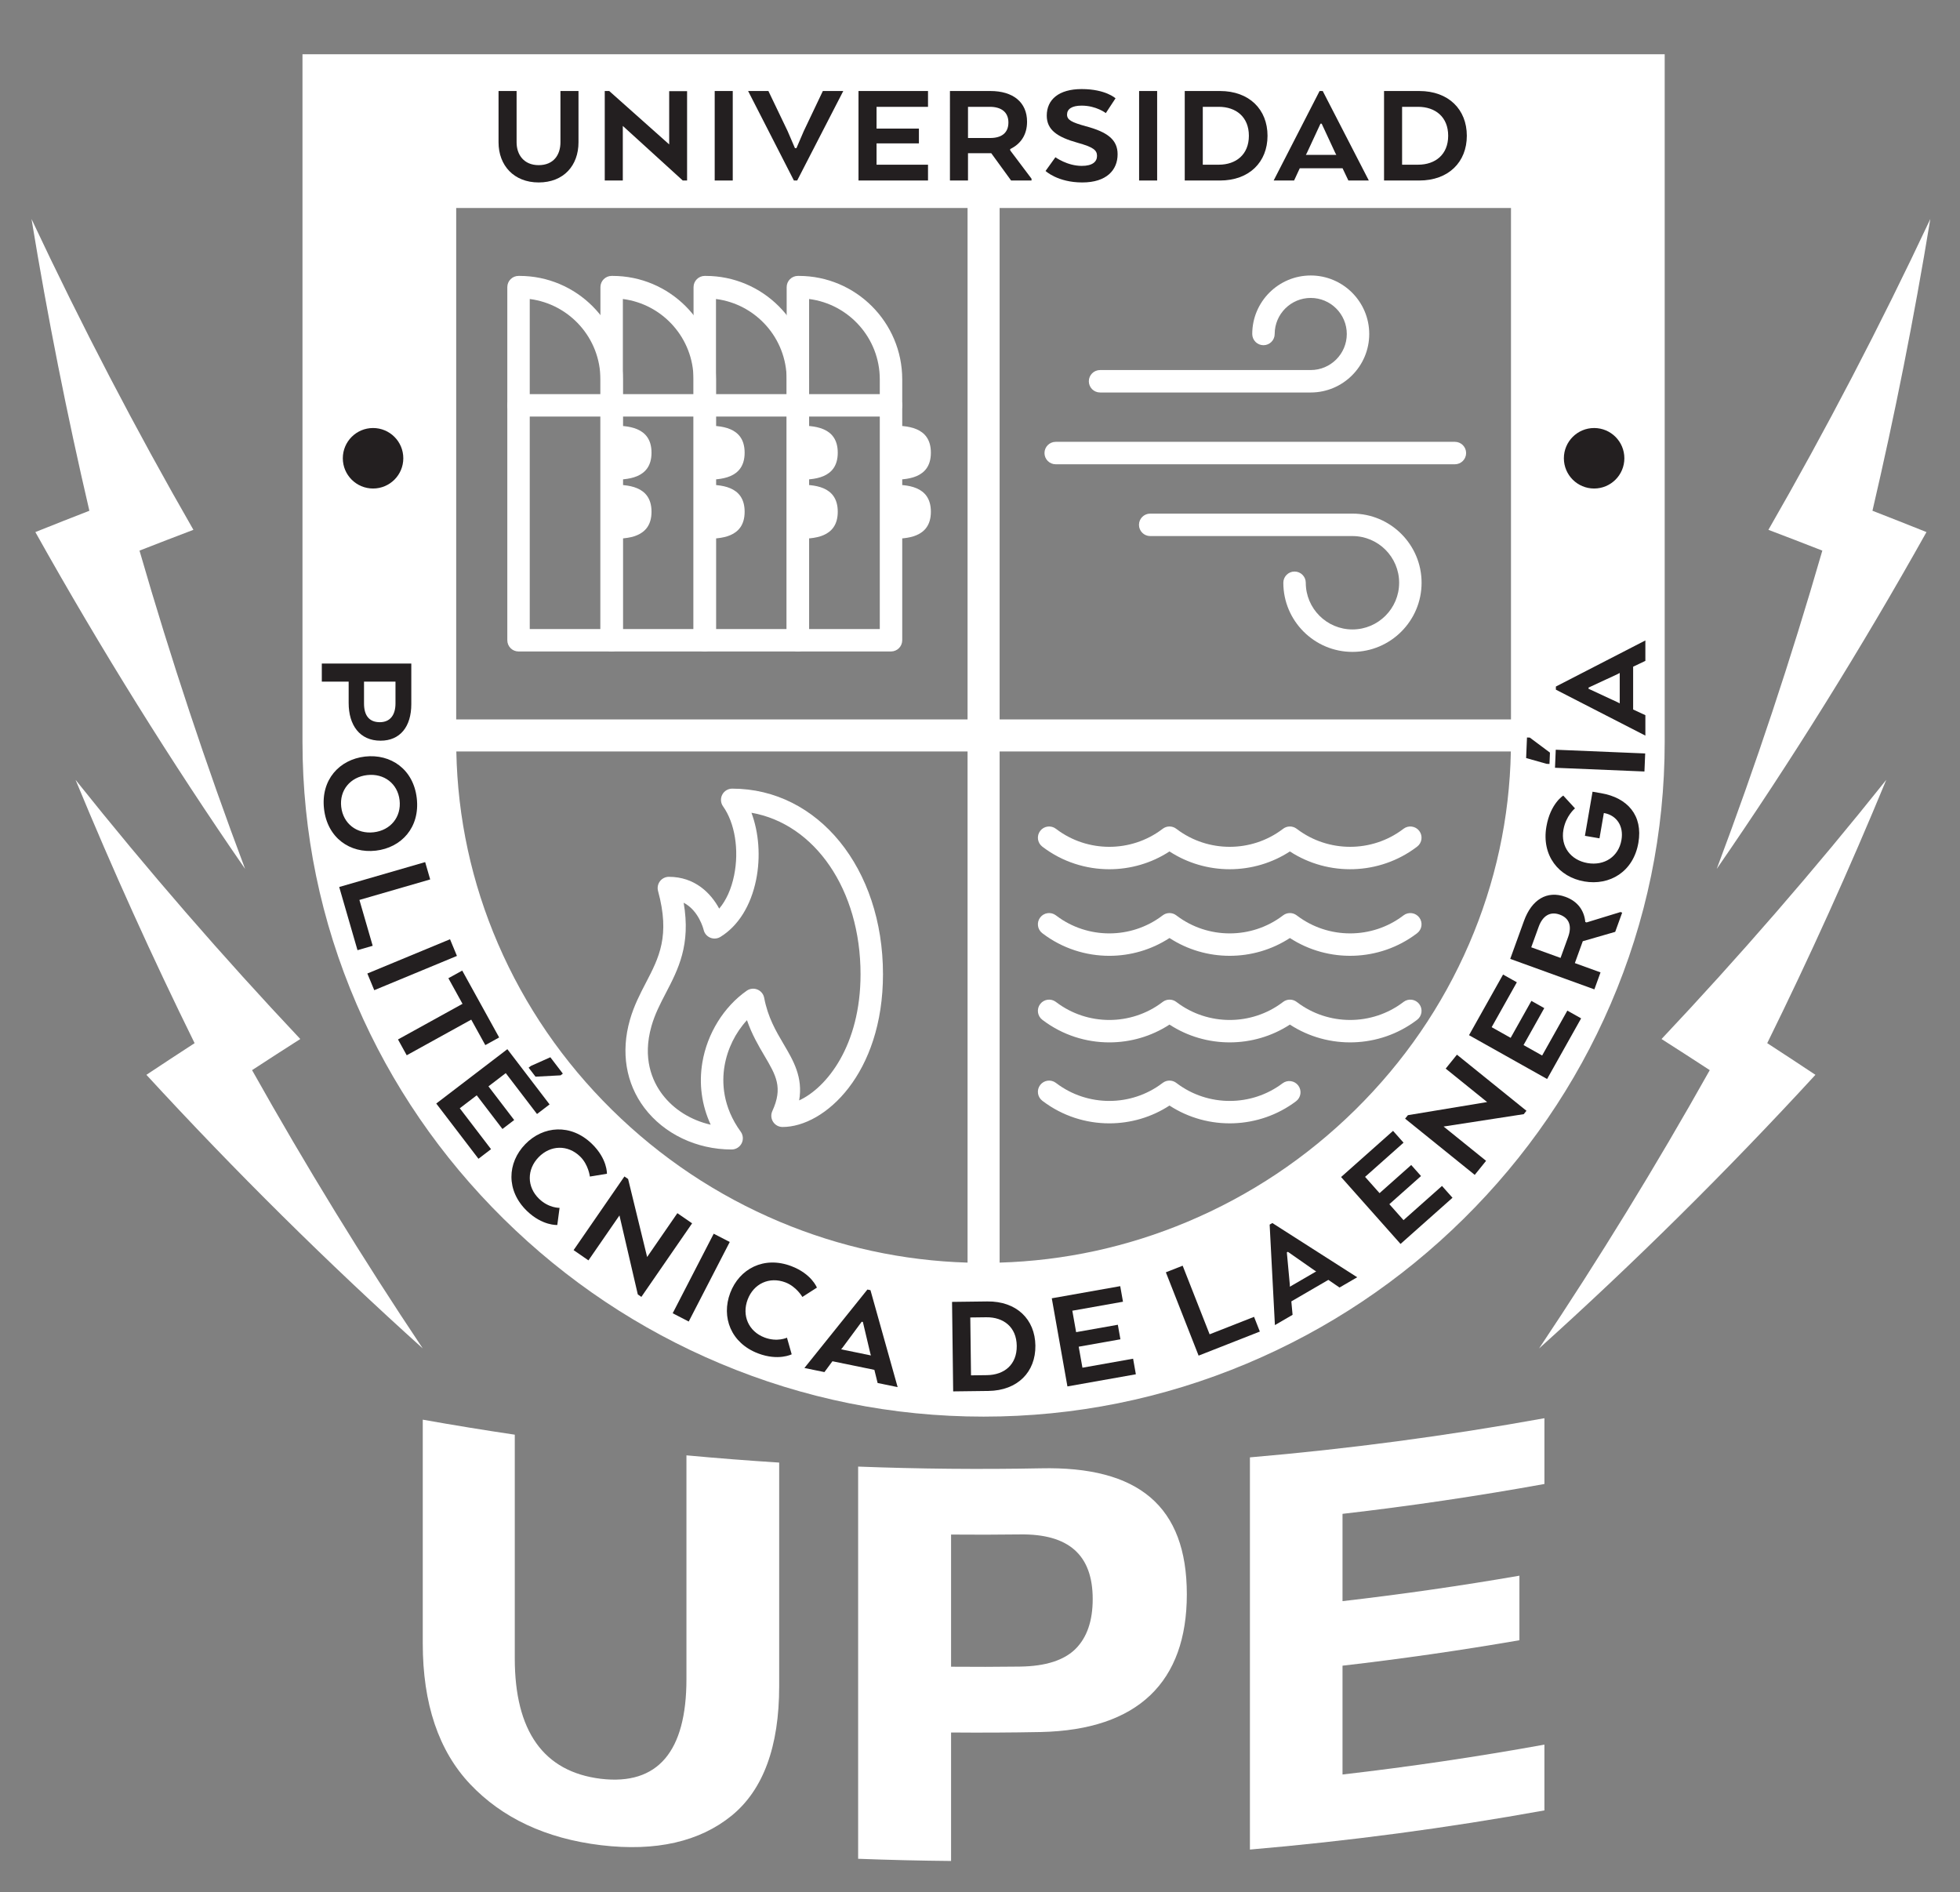 <?xml version="1.0" encoding="UTF-8" standalone="no"?><svg xmlns="http://www.w3.org/2000/svg" xml:space="preserve" width="777" height="750"><rect width="100%" height="100%" fill="#808080" stroke="none"/><defs><clipPath id="a" clipPathUnits="userSpaceOnUse"><path d="M0 792h612V0H0Z"/></clipPath></defs><g clip-path="url(#a)" transform="matrix(1.333 0 0 -1.333 -25 900)"><path d="M0 0c-14.473-14.263-31.272-25.47-49.932-33.31-17.82-7.488-36.58-11.557-55.834-12.134v151.998h152.04c-.386-19.789-4.553-39.027-12.416-57.227C25.89 30.884 14.498 14.288 0 0m-221.066 0c-14.498 14.288-25.889 30.884-33.858 49.327-7.863 18.2-12.029 37.438-12.416 57.227h152.04V-45.444c-19.253.577-38.014 4.646-55.834 12.134-18.659 7.84-35.459 19.047-49.932 33.31M-115.3 116.089h-152.078v152.078H-115.3Zm161.613 0h-152.078v152.078H46.313ZM-313.092 313.88V109.469c0-27.036 5.42-53.313 16.11-78.104 10.29-23.864 24.994-45.325 43.701-63.789 18.664-18.419 40.338-32.893 64.419-43.02 24.921-10.48 51.274-15.794 78.329-15.794 27.055 0 53.409 5.314 78.33 15.794 24.081 10.127 45.754 24.601 64.418 43.02C50.923-13.96 65.626 7.501 75.917 31.365c10.689 24.791 16.109 51.068 16.109 78.104V313.88Z" style="fill:#fff;fill-opacity:1;fill-rule:nonzero;stroke:none" transform="translate(421.803 345.157)"/><path d="M0 0v6.476h-9.359v-6.52c0-3.46 1.464-5.545 4.703-5.545C-1.597-5.589 0-3.46 0 0m-4.436-11.09c-6.209 0-9.491 4.614-9.491 11.223v6.343h-7.985v5.367H4.703V-.221c0-6.699-3.327-10.869-9.139-10.869" style="fill:#231f20;fill-opacity:1;fill-rule:nonzero;stroke:none" transform="translate(136.371 466.005)"/><path d="M0 0c5.023.573 8.274 4.56 7.705 9.54-.563 4.935-4.622 8.043-9.647 7.469-5.023-.573-8.278-4.516-7.714-9.451C-9.089 2.579-5.023-.574 0 0m-2.57 22.517c7.624.87 14.401-3.757 15.387-12.395.99-8.68-4.571-14.716-12.194-15.586-7.624-.87-14.401 3.758-15.391 12.439-.986 8.636 4.576 14.673 12.198 15.542" style="fill:#231f20;fill-opacity:1;fill-rule:nonzero;stroke:none" transform="translate(129.886 427.678)"/><path d="m0 0 25.564 7.405 1.494-5.156L6.009-3.847l3.949-13.635-4.517-1.308Z" style="fill:#231f20;fill-opacity:1;fill-rule:nonzero;stroke:none" transform="translate(119.633 411.408)"/><path d="m0 0-2.055 4.959 24.588 10.187 2.056-4.957z" style="fill:#231f20;fill-opacity:1;fill-rule:nonzero;stroke:none" transform="translate(130.057 380.724)"/><path d="m0 0 10.982-19.888-4.116-2.273-4.184 7.574-19.188-10.597-2.595 4.701L.087-9.887l-4.204 7.613z" style="fill:#231f20;fill-opacity:1;fill-rule:nonzero;stroke:none" transform="translate(156.218 386.554)"/><path d="m0 0-2.047 2.679.67.512 5.788 2.582L8.128.908l-.67-.512zm-9.832-15.555-7.65 10.01-5.041-3.852 9.294-12.16-3.736-2.856-12.554 16.425L-8.37 8.176 4.184-8.249.446-11.105-8.848 1.056l-5.146-3.934 7.651-10.01z" style="fill:#231f20;fill-opacity:1;fill-rule:nonzero;stroke:none" transform="translate(178.013 355.006)"/><path d="M0 0s-4.42-.29-9.042 4.187c-6.247 6.051-5.844 14.312-.502 19.825 5.34 5.514 13.583 6.178 19.83.126 4.653-4.508 4.473-8.903 4.473-8.903L9.687 14.4s-.401 3.54-2.918 5.98c-3.666 3.551-8.81 3.406-12.33-.227-3.52-3.634-3.531-8.812.133-12.362 2.902-2.81 6.1-2.697 6.1-2.697z" style="fill:#231f20;fill-opacity:1;fill-rule:nonzero;stroke:none" transform="translate(184.494 310.904)"/><path d="m0 0-1.059.731-5.457 23.489-9.221-13.362-4.416 3.048 15.114 21.906 1.095-.755 5.659-23.198 8.994 13.035 4.381-3.023z" style="fill:#231f20;fill-opacity:1;fill-rule:nonzero;stroke:none" transform="translate(209.495 289.522)"/><path d="m0 0-4.77 2.46 12.2 23.656 4.77-2.461Z" style="fill:#231f20;fill-opacity:1;fill-rule:nonzero;stroke:none" transform="translate(223.578 282.194)"/><path d="M0 0s-3.941-2.019-9.958.257c-8.131 3.075-11.038 10.814-8.324 17.992 2.716 7.178 10.016 11.056 18.148 7.981 6.059-2.292 7.635-6.398 7.635-6.398l-4.322-2.775s-1.772 3.089-5.049 4.329c-4.772 1.804-9.436-.369-11.225-5.098-1.788-4.73.255-9.487 5.026-11.291 3.775-1.428 6.665-.055 6.665-.055z" style="fill:#231f20;fill-opacity:1;fill-rule:nonzero;stroke:none" transform="translate(254.199 272.447)"/><path d="m0 0-.347.071-5.702-7.706-.42-.503 8.865-1.818-.188.627zm1.345 9.642.912-.187 8.08-28.829-5.954 1.221-.964 3.911-12.474 2.558-2.381-3.225-5.955 1.222z" style="fill:#231f20;fill-opacity:1;fill-rule:nonzero;stroke:none" transform="translate(275.371 282.066)"/><path d="m0 0 .216-17.211 4.747.06c5.146.065 8.922 3.129 8.852 8.719C13.745-2.844 9.891.124 4.747.06zm5.378-21.849-10.47-.131-.334 26.614 10.468.132c8.739.11 14.219-5.323 14.317-13.129.1-7.807-5.244-13.375-13.981-13.486" style="fill:#231f20;fill-opacity:1;fill-rule:nonzero;stroke:none" transform="translate(307.315 283.402)"/><path d="m0 0-12.405-2.201 1.109-6.246L3.772-5.773l.821-4.63-20.353-3.611-4.65 26.206 20.354 3.611.821-4.63L-14.303 8.5l1.132-6.377L-.768 4.324z" style="fill:#231f20;fill-opacity:1;fill-rule:nonzero;stroke:none" transform="translate(351.962 276.912)"/><path d="m0 0-9.735 24.778 4.996 1.964L3.277 6.341l13.215 5.192 1.721-4.377z" style="fill:#231f20;fill-opacity:1;fill-rule:nonzero;stroke:none" transform="translate(375.214 272.055)"/><path d="m0 0-.308-.178.882-9.547.02-.655 7.825 4.549-.558.343zm-5.421 8.088.805.469L20.617-7.567l-5.255-3.055-3.324 2.276-11.009-6.4.37-3.993-5.255-3.055z" style="fill:#231f20;fill-opacity:1;fill-rule:nonzero;stroke:none" transform="translate(401.764 302.927)"/><path d="m0 0-9.417-8.369 4.213-4.742L6.237-2.945l3.124-3.514-15.452-13.732-17.68 19.896 15.452 13.731 3.123-3.515L-16.637-.245l4.304-4.841 9.416 8.369z" style="fill:#231f20;fill-opacity:1;fill-rule:nonzero;stroke:none" transform="translate(441.36 325.458)"/><path d="m0 0-.807-1.001-23.835-3.679 12.634-10.198-3.372-4.177-20.712 16.718.836 1.036L-11.697 2.6l-12.323 9.947 3.344 4.143z" style="fill:#231f20;fill-opacity:1;fill-rule:nonzero;stroke:none" transform="translate(472.717 344.858)"/><path d="m0 0-6.167-10.99 5.534-3.106L6.859-.745l4.101-2.302L.841-21.08-22.378-8.049l10.121 18.032 4.101-2.302-7.492-13.35 5.65-3.171 6.167 10.99z" style="fill:#231f20;fill-opacity:1;fill-rule:nonzero;stroke:none" transform="translate(478.014 375.393)"/><path d="m0 0-2.206-6.09 8.717-3.158 2.251 6.215c1.148 3.17.425 5.602-2.495 6.66C3.389 4.67 1.179 3.253 0 0m-8.456-9.535 4.095 11.303c2.296 6.34 6.845 9.127 12.309 7.148 3.712-1.345 5.592-4.102 5.924-7.478l.377-.136 10.085 3.093.501-.181L22.764-1.5l-9.642-2.782-2.357-6.507 7.633-2.765-1.828-5.047z" style="fill:#231f20;fill-opacity:1;fill-rule:nonzero;stroke:none" transform="translate(476.345 399.568)"/><path d="m0 0 2.267 13.118 2.579-.446c7.784-1.345 12.465-6.567 11.052-14.744-1.488-8.613-8.516-12.802-16.08-11.496-7.565 1.307-12.772 7.656-11.276 16.314 1.186 6.864 5.015 9.22 5.015 9.22l3.486-3.8s-2.727-2.23-3.444-6.384C-7.262-3.203-4.222-7.241.762-8.102c4.984-.862 9.239 1.871 10.101 6.856.732 4.241-1.496 7.238-4.885 7.958l-.35.061L4.33-.748Z" style="fill:#231f20;fill-opacity:1;fill-rule:nonzero;stroke:none" transform="translate(490.104 426.627)"/><path d="m0 0-.222-5.365-26.601 1.108.224 5.365zm-28.323.247-.14-3.37-.843.035-6.101 1.721.255 6.117.842-.035z" style="fill:#231f20;fill-opacity:1;fill-rule:nonzero;stroke:none" transform="translate(508.027 451.119)"/><path d="M0 0v-.354l8.694-4.037.577-.31v9.049l-.577-.311Zm-9.715-.62v.931l26.614 13.706V7.941L13.261 6.21V-6.52l3.638-1.686v-6.077z" style="fill:#231f20;fill-opacity:1;fill-rule:nonzero;stroke:none" transform="translate(491.182 470.708)"/><path d="M0 0h21.021v74.252c0 12.241-9.182 22.377-21.021 23.885Zm24.357-6.674H-3.336c-1.843 0-3.337 1.494-3.337 3.337v105.005c0 1.843 1.494 3.337 3.337 3.337h.276c16.959 0 30.754-13.795 30.754-30.753V-3.337c0-1.843-1.494-3.337-3.337-3.337" style="fill:#fff;fill-opacity:1;fill-rule:nonzero;stroke:none" transform="translate(176.3 488.119)"/><path d="M0 0h21.019v74.252c0 12.241-9.182 22.377-21.019 23.885Zm24.356-6.674H-3.336c-1.843 0-3.337 1.494-3.337 3.337v105.005c0 1.843 1.494 3.337 3.337 3.337h.276c16.957 0 30.752-13.795 30.752-30.753V-3.337c0-1.843-1.494-3.337-3.336-3.337" style="fill:#fff;fill-opacity:1;fill-rule:nonzero;stroke:none" transform="translate(203.993 488.119)"/><path d="M0 0h21.021v74.252c0 12.241-9.182 22.379-21.021 23.885Zm24.357-6.674H-3.336c-1.843 0-3.337 1.494-3.337 3.337v105.005c0 1.843 1.494 3.337 3.337 3.337h.278c16.957 0 30.752-13.795 30.752-30.753V-3.337c0-1.843-1.494-3.337-3.337-3.337" style="fill:#fff;fill-opacity:1;fill-rule:nonzero;stroke:none" transform="translate(231.685 488.119)"/><path d="M0 0h21.021v74.252c0 12.241-9.182 22.377-21.021 23.885Zm24.357-6.674H-3.336c-1.843 0-3.337 1.494-3.337 3.337v105.005c0 1.843 1.494 3.337 3.337 3.337h.276c16.959 0 30.754-13.795 30.754-30.753V-3.337c0-1.843-1.494-3.337-3.337-3.337" style="fill:#fff;fill-opacity:1;fill-rule:nonzero;stroke:none" transform="translate(259.379 488.119)"/><path d="M0 0h-110.773c-1.842 0-3.337 1.494-3.337 3.337 0 1.843 1.495 3.337 3.337 3.337H0c1.842 0 3.336-1.494 3.336-3.337C3.336 1.494 1.842 0 0 0" style="fill:#fff;fill-opacity:1;fill-rule:nonzero;stroke:none" transform="translate(283.736 551.301)"/><path d="M0 0c4.441 0 11.856.17 11.856 8.042 0 7.871-7.415 8.041-11.856 8.041z" style="fill:#fff;fill-opacity:1;fill-rule:nonzero;stroke:none" transform="translate(200.656 532.517)"/><path d="M0 0c4.441 0 11.856.17 11.856 8.042 0 7.871-7.415 8.041-11.856 8.041z" style="fill:#fff;fill-opacity:1;fill-rule:nonzero;stroke:none" transform="translate(200.656 514.959)"/><path d="M0 0c4.441 0 11.856.17 11.856 8.042 0 7.871-7.415 8.041-11.856 8.041z" style="fill:#fff;fill-opacity:1;fill-rule:nonzero;stroke:none" transform="translate(228.35 532.517)"/><path d="M0 0c4.441 0 11.856.17 11.856 8.042 0 7.871-7.415 8.041-11.856 8.041z" style="fill:#fff;fill-opacity:1;fill-rule:nonzero;stroke:none" transform="translate(228.35 514.959)"/><path d="M0 0c4.441 0 11.856.17 11.856 8.042 0 7.871-7.415 8.041-11.856 8.041z" style="fill:#fff;fill-opacity:1;fill-rule:nonzero;stroke:none" transform="translate(256.043 532.517)"/><path d="M0 0c4.441 0 11.856.17 11.856 8.042 0 7.871-7.415 8.041-11.856 8.041z" style="fill:#fff;fill-opacity:1;fill-rule:nonzero;stroke:none" transform="translate(256.043 514.959)"/><path d="M0 0c4.441 0 11.856.17 11.856 8.042 0 7.871-7.415 8.041-11.856 8.041z" style="fill:#fff;fill-opacity:1;fill-rule:nonzero;stroke:none" transform="translate(283.737 532.517)"/><path d="M0 0c4.441 0 11.856.17 11.856 8.042 0 7.871-7.415 8.041-11.856 8.041z" style="fill:#fff;fill-opacity:1;fill-rule:nonzero;stroke:none" transform="translate(283.737 514.959)"/><path d="M0 0v66.537c9.104-1.624 18.228-3.112 27.366-4.465V-4.465c.002-21.542 8.506-33.706 25.587-35.787 16.958-2.012 25.467 8.1 25.465 29.643v66.537c9.185-.852 18.379-1.57 27.58-2.152V-12.76c.001-17.906-4.729-30.803-14.171-38.48-9.445-7.663-22.414-10.727-38.874-8.754-16.457 1.983-29.385 8.164-38.817 18.101C4.703-31.941.001-17.905 0 0" style="fill:#fff;fill-opacity:1;fill-rule:nonzero;stroke:none" transform="translate(144.482 186.476)"/><path d="M0 0c-6.832-.087-13.665-.1-20.498-.039v-39.3C-13.665-39.4-6.832-39.388 0-39.3c7.645.098 13.163 1.901 16.547 5.291 3.384 3.394 5.075 8.332 5.075 14.791C21.622-6.038 14.416.201 0 0m-48.137 20.173c18.107-.693 36.229-.865 54.342-.514 28.96.635 43.408-11.187 43.409-37.462 0-26.003-14.451-40.321-43.409-40.957-8.9-.171-17.802-.218-26.703-.138v-38.204c-9.215.083-18.429.301-27.639.653z" style="fill:#fff;fill-opacity:1;fill-rule:nonzero;stroke:none" transform="translate(322.098 218.887)"/><path d="M0 0v-32.355c20.083 2.313 40.108 5.274 60.045 8.882v-19.559c-29.038-5.255-58.266-9.136-87.583-11.644V61.946C1.78 64.453 31.007 68.335 60.045 73.59V54.031C40.108 50.423 20.083 47.463 0 45.15V19.193c17.588 2.026 35.132 4.548 52.61 7.567V7.567C35.132 4.548 17.588 2.025 0 0" style="fill:#fff;fill-opacity:1;fill-rule:nonzero;stroke:none" transform="translate(418.014 179.856)"/><path d="M0 0v15.259h5.368V0c0-3.681 2.174-6.787 6.564-6.787 4.436 0 6.477 3.061 6.477 6.787v15.259h5.367V0c0-6.876-4.39-11.932-11.844-11.932C4.569-11.932 0-6.876 0 0" style="fill:#231f20;fill-opacity:1;fill-rule:nonzero;stroke:none" transform="translate(167.02 632.847)"/><path d="M0 0h-1.286l-17.83 16.235V0h-5.369v26.615h1.331l17.832-15.881V26.57H0Z" style="fill:#231f20;fill-opacity:1;fill-rule:nonzero;stroke:none" transform="translate(223.091 621.491)"/><path d="M236.671 621.491h-5.368v26.615h5.368z" style="fill:#231f20;fill-opacity:1;fill-rule:nonzero;stroke:none"/><path d="M0 0h.445l2.173 5.057 5.678 11.932h6.077L.665-9.626H-.31l-13.617 26.615h6.032l5.721-11.932Z" style="fill:#231f20;fill-opacity:1;fill-rule:nonzero;stroke:none" transform="translate(255.168 631.117)"/><path d="M0 0h-12.596v-6.343H2.707v-4.702h-20.671V15.57H2.707v-4.703h-15.303V4.391H0Z" style="fill:#231f20;fill-opacity:1;fill-rule:nonzero;stroke:none" transform="translate(292.034 632.537)"/><path d="M0 0h-6.475v-9.271H.134c3.37 0 5.41 1.508 5.41 4.613C5.544-1.597 3.461 0 0 0m-11.844 4.702H.177c6.743 0 10.913-3.327 10.913-9.138 0-3.948-1.952-6.654-5.013-8.118v-.398l6.343-8.428v-.533H6.343l-5.9 8.117h-6.918v-8.117h-5.369z" style="fill:#231f20;fill-opacity:1;fill-rule:nonzero;stroke:none" transform="translate(313.108 643.404)"/><path d="M0 0s3.503-2.573 7.851-2.573c3.237 0 4.524 1.287 4.524 2.972 0 1.73-1.153 2.617-5.766 3.904-6.034 1.685-9.182 3.814-9.182 8.072 0 4.747 3.548 7.896 10.379 7.896 7.142 0 10.07-2.75 10.07-2.75l-2.884-4.392s-2.839 2.218-7.186 2.218c-2.927 0-4.347-1.02-4.347-2.661 0-1.597 1.375-2.307 5.544-3.46 6.521-1.73 9.493-4.036 9.493-8.339 0-4.658-3.238-8.384-10.513-8.384-7.319 0-10.912 3.416-10.912 3.416z" style="fill:#231f20;fill-opacity:1;fill-rule:nonzero;stroke:none" transform="translate(332.63 628.411)"/><path d="M362.886 621.491h-5.368v26.615h5.368z" style="fill:#231f20;fill-opacity:1;fill-rule:nonzero;stroke:none"/><path d="M0 0v-17.211h4.745c5.146 0 8.961 3.017 8.961 8.606S9.891 0 4.745 0Zm5.101-21.913H-5.368V4.702H5.101c8.737 0 14.149-5.5 14.149-13.307S13.838-21.913 5.101-21.913" style="fill:#231f20;fill-opacity:1;fill-rule:nonzero;stroke:none" transform="translate(376.46 643.404)"/><path d="M0 0h-.355l-4.037-8.694-.311-.577h9.05l-.311.577Zm-.622 9.715h.931L14.017-16.9H7.94l-1.731 3.637H-6.52L-8.207-16.9h-6.076z" style="fill:#231f20;fill-opacity:1;fill-rule:nonzero;stroke:none" transform="translate(411.818 638.392)"/><path d="M0 0v-17.211h4.745c5.146 0 8.961 3.017 8.961 8.606S9.891 0 4.745 0Zm5.101-21.913H-5.368V4.702H5.101c8.737 0 14.149-5.5 14.149-13.307S13.838-21.913 5.101-21.913" style="fill:#231f20;fill-opacity:1;fill-rule:nonzero;stroke:none" transform="translate(435.731 643.404)"/><path d="M0 0c0-4.968 4.027-8.995 8.995-8.995 4.968 0 8.995 4.027 8.995 8.995 0 4.968-4.027 8.995-8.995 8.995C4.027 8.995 0 4.968 0 0" style="fill:#231f20;fill-opacity:1;fill-rule:nonzero;stroke:none" transform="translate(120.707 538.897)"/><path d="M0 0c0-4.968-4.027-8.995-8.995-8.995-4.968 0-8.995 4.027-8.995 8.995 0 4.968 4.027 8.995 8.995 8.995C-4.027 8.995 0 4.968 0 0" style="fill:#231f20;fill-opacity:1;fill-rule:nonzero;stroke:none" transform="translate(501.833 538.897)"/><path d="M0 0h-118.718c-1.842 0-3.338 1.494-3.338 3.337 0 1.843 1.496 3.337 3.338 3.337H0c1.842 0 3.336-1.494 3.336-3.337C3.336 1.494 1.842 0 0 0" style="fill:#fff;fill-opacity:1;fill-rule:nonzero;stroke:none" transform="translate(451.435 537.111)"/><path d="M0 0h-62.654c-1.842 0-3.338 1.494-3.338 3.337 0 1.843 1.496 3.337 3.338 3.337H0c5.912 0 10.723 4.81 10.723 10.723 0 5.912-4.811 10.722-10.723 10.722-5.913 0-10.721-4.81-10.721-10.722 0-1.843-1.496-3.337-3.338-3.337s-3.336 1.494-3.336 3.337c0 9.592 7.803 17.396 17.395 17.396 9.592 0 17.398-7.804 17.398-17.396S9.592 0 0 0" style="fill:#fff;fill-opacity:1;fill-rule:nonzero;stroke:none" transform="translate(408.562 558.457)"/><path d="M0 0c-11.335 0-20.559 9.222-20.559 20.558 0 1.843 1.495 3.338 3.338 3.338 1.842 0 3.338-1.495 3.338-3.338 0-7.656 6.228-13.884 13.883-13.884 7.655 0 13.883 6.228 13.883 13.884 0 7.656-6.228 13.885-13.883 13.885h-60.152c-1.843 0-3.337 1.494-3.337 3.337 0 1.844 1.494 3.338 3.337 3.338H0c11.335 0 20.558-9.224 20.558-20.56C20.558 9.222 11.335 0 0 0" style="fill:#fff;fill-opacity:1;fill-rule:nonzero;stroke:none" transform="translate(420.97 481.32)"/><path d="M0 0c-6.96 0-13.922 2.191-19.732 6.576l-.185.14c-1.469 1.112-1.76 3.205-.648 4.675 1.111 1.469 3.201 1.76 4.674.649l.182-.138c9.249-6.982 22.17-6.978 31.416.004l.188.141c1.191.894 2.828.89 4.016-.007l.179-.136c9.25-6.983 22.176-6.981 31.426.003l.176.133c1.188.896 2.825.9 4.016.007l.18-.135c9.263-6.989 22.19-6.99 31.444-.005l.175.133c1.469 1.111 3.564.82 4.675-.649 1.112-1.47.821-3.562-.648-4.675l-.179-.135c-11.027-8.319-26.198-8.748-37.65-1.287-10.827-7.056-24.981-7.056-35.807-.001C12.489 1.765 6.244 0 0 0" style="fill:#fff;fill-opacity:1;fill-rule:nonzero;stroke:none" transform="translate(348.659 416.688)"/><path d="M0 0c-6.962 0-13.922 2.192-19.732 6.578l-.185.139c-1.469 1.112-1.76 3.205-.648 4.675 1.111 1.469 3.201 1.761 4.674.648l.182-.137c9.249-6.982 22.17-6.979 31.416.004l.188.141c1.191.894 2.828.89 4.016-.008l.179-.135c9.25-6.984 22.176-6.982 31.426.002l.168.127c1.186.905 2.828.911 4.024.014l.18-.135c9.263-6.989 22.19-6.99 31.444-.006l.175.133c1.469 1.113 3.564.821 4.675-.648 1.112-1.47.821-3.563-.648-4.675l-.179-.135c-11.027-8.32-26.198-8.748-37.65-1.288-10.834-7.057-24.985-7.054-35.807 0C12.489 1.765 6.244 0 0 0" style="fill:#fff;fill-opacity:1;fill-rule:nonzero;stroke:none" transform="translate(348.659 390.943)"/><path d="M0 0c-6.96 0-13.922 2.192-19.732 6.578l-.185.139c-1.469 1.112-1.76 3.205-.648 4.675 1.111 1.47 3.201 1.76 4.674.648l.182-.137c9.249-6.982 22.172-6.979 31.414.004l.19.141c1.191.894 2.828.889 4.016-.008l.179-.135c9.25-6.983 22.176-6.983 31.426.002l.168.127c1.186.905 2.828.91 4.024.014l.18-.135c9.263-6.989 22.19-6.99 31.444-.006l.175.133c1.469 1.112 3.564.822 4.675-.648 1.112-1.47.821-3.563-.648-4.675l-.179-.135c-11.027-8.321-26.198-8.75-37.65-1.288-10.834-7.057-24.985-7.054-35.807 0C12.489 1.765 6.244 0 0 0" style="fill:#fff;fill-opacity:1;fill-rule:nonzero;stroke:none" transform="translate(348.659 365.2)"/><path d="M0 0c-6.96 0-13.922 2.192-19.732 6.578l-.185.139c-1.469 1.112-1.76 3.205-.648 4.675 1.111 1.469 3.201 1.759 4.674.648l.182-.137c9.249-6.982 22.172-6.978 31.414.004l.19.141c1.191.894 2.828.889 4.016-.008l.179-.135c9.25-6.984 22.176-6.982 31.426.002 1.472 1.111 3.564.816 4.674-.654 1.11-1.471.817-3.563-.653-4.674C44.515-1.74 29.345-2.168 17.898 5.294 12.489 1.765 6.244 0 0 0" style="fill:#fff;fill-opacity:1;fill-rule:nonzero;stroke:none" transform="translate(348.659 341.125)"/><path d="M0 0c2.155-12.532-1.625-19.794-5.294-26.846-1.674-3.216-3.255-6.255-4.274-9.821-2.75-9.622.226-16.351 3.206-20.302 3.421-4.535 8.565-7.711 14.401-9.038-2.691 5.845-3.546 12.146-2.475 18.528 1.44 8.574 6.371 16.541 13.19 21.315.928.651 2.124.784 3.173.357 1.05-.428 1.81-1.358 2.02-2.472 1.099-5.818 3.492-9.879 5.807-13.804 2.853-4.839 5.783-9.808 4.592-16.7 8.203 3.786 18.257 16.314 18.257 37.532 0 25.169-13.594 44.703-32.445 48.009 2.203-5.896 2.769-13.146 1.39-19.939-1.566-7.707-5.334-13.735-10.612-16.975-.916-.563-2.045-.649-3.035-.234-.99.414-1.721 1.28-1.962 2.326C5.871-7.784 4.493-2.323 0 0m14.264-73.377c-10.401 0-20.103 4.632-25.955 12.389-5.504 7.297-7.029 16.585-4.294 26.154 1.205 4.215 3.017 7.699 4.77 11.069 3.886 7.468 7.241 13.918 3.599 27.254-.274 1.004-.064 2.078.567 2.905s1.612 1.312 2.652 1.312c7.746 0 12.498-4.883 14.967-9.453 2.082 2.455 3.615 5.843 4.436 9.894 1.527 7.517.236 15.566-3.288 20.504-.726 1.017-.823 2.355-.251 3.466.573 1.111 1.717 1.809 2.967 1.809 25.563 0 44.843-23.721 44.843-55.177 0-29.645-17.349-45.434-29.873-45.434-1.137 0-2.195.578-2.808 1.534-.614.956-.7 2.159-.227 3.193 3.215 7.02 1.115 10.583-2.365 16.485-1.7 2.884-3.7 6.276-5.177 10.549-3.415-3.691-5.819-8.533-6.68-13.66-.799-4.76-.613-12.006 4.819-19.497.736-1.015.841-2.357.271-3.475-.571-1.117-1.718-1.821-2.973-1.821" style="fill:#fff;fill-opacity:1;fill-rule:nonzero;stroke:none" transform="translate(222.073 406.728)"/><path d="M0 0c11.039-26.735 22.858-52.846 35.404-78.301-4.79-3.109-9.568-6.248-14.336-9.416 26.535-28.849 53.989-55.984 82.19-81.369-17.787 26.592-34.738 54.192-50.764 82.759 4.769 3.114 9.55 6.199 14.341 9.255C43.839-52.677 21.522-26.977 0 0m4.108 80.016c-5.359-2.083-10.714-4.197-16.064-6.341C7.586 38.761 28.435 5.349 50.424-26.49 38.862 4.251 28.364 35.822 19.017 68.162c5.341 2.091 10.686 4.151 16.035 6.182-17.062 29.676-33.148 60.501-48.148 92.422 4.821-29.391 10.573-58.322 17.204-86.75" style="fill:#fff;fill-opacity:1;fill-rule:nonzero;stroke:none" transform="translate(41.224 443.274)"/><path d="M0 0c4.791-3.056 9.572-6.141 14.341-9.255-16.025-28.567-32.977-56.167-50.764-82.759 28.202 25.385 55.655 52.519 82.19 81.369C41-7.478 36.221-4.339 31.432-1.229c12.545 25.455 24.365 51.566 35.403 78.301C45.313 50.095 22.996 24.395 0 0m79.931 243.838c-14.999-31.921-31.085-62.746-48.148-92.423 5.349-2.03 10.694-4.091 16.035-6.181-9.347-32.34-19.845-63.911-31.407-94.652 21.99 31.839 42.838 65.251 62.381 100.165-5.351 2.144-10.706 4.258-16.065 6.341 6.631 28.428 12.383 57.359 17.204 86.75" style="fill:#fff;fill-opacity:1;fill-rule:nonzero;stroke:none" transform="translate(512.889 366.202)"/></g></svg>